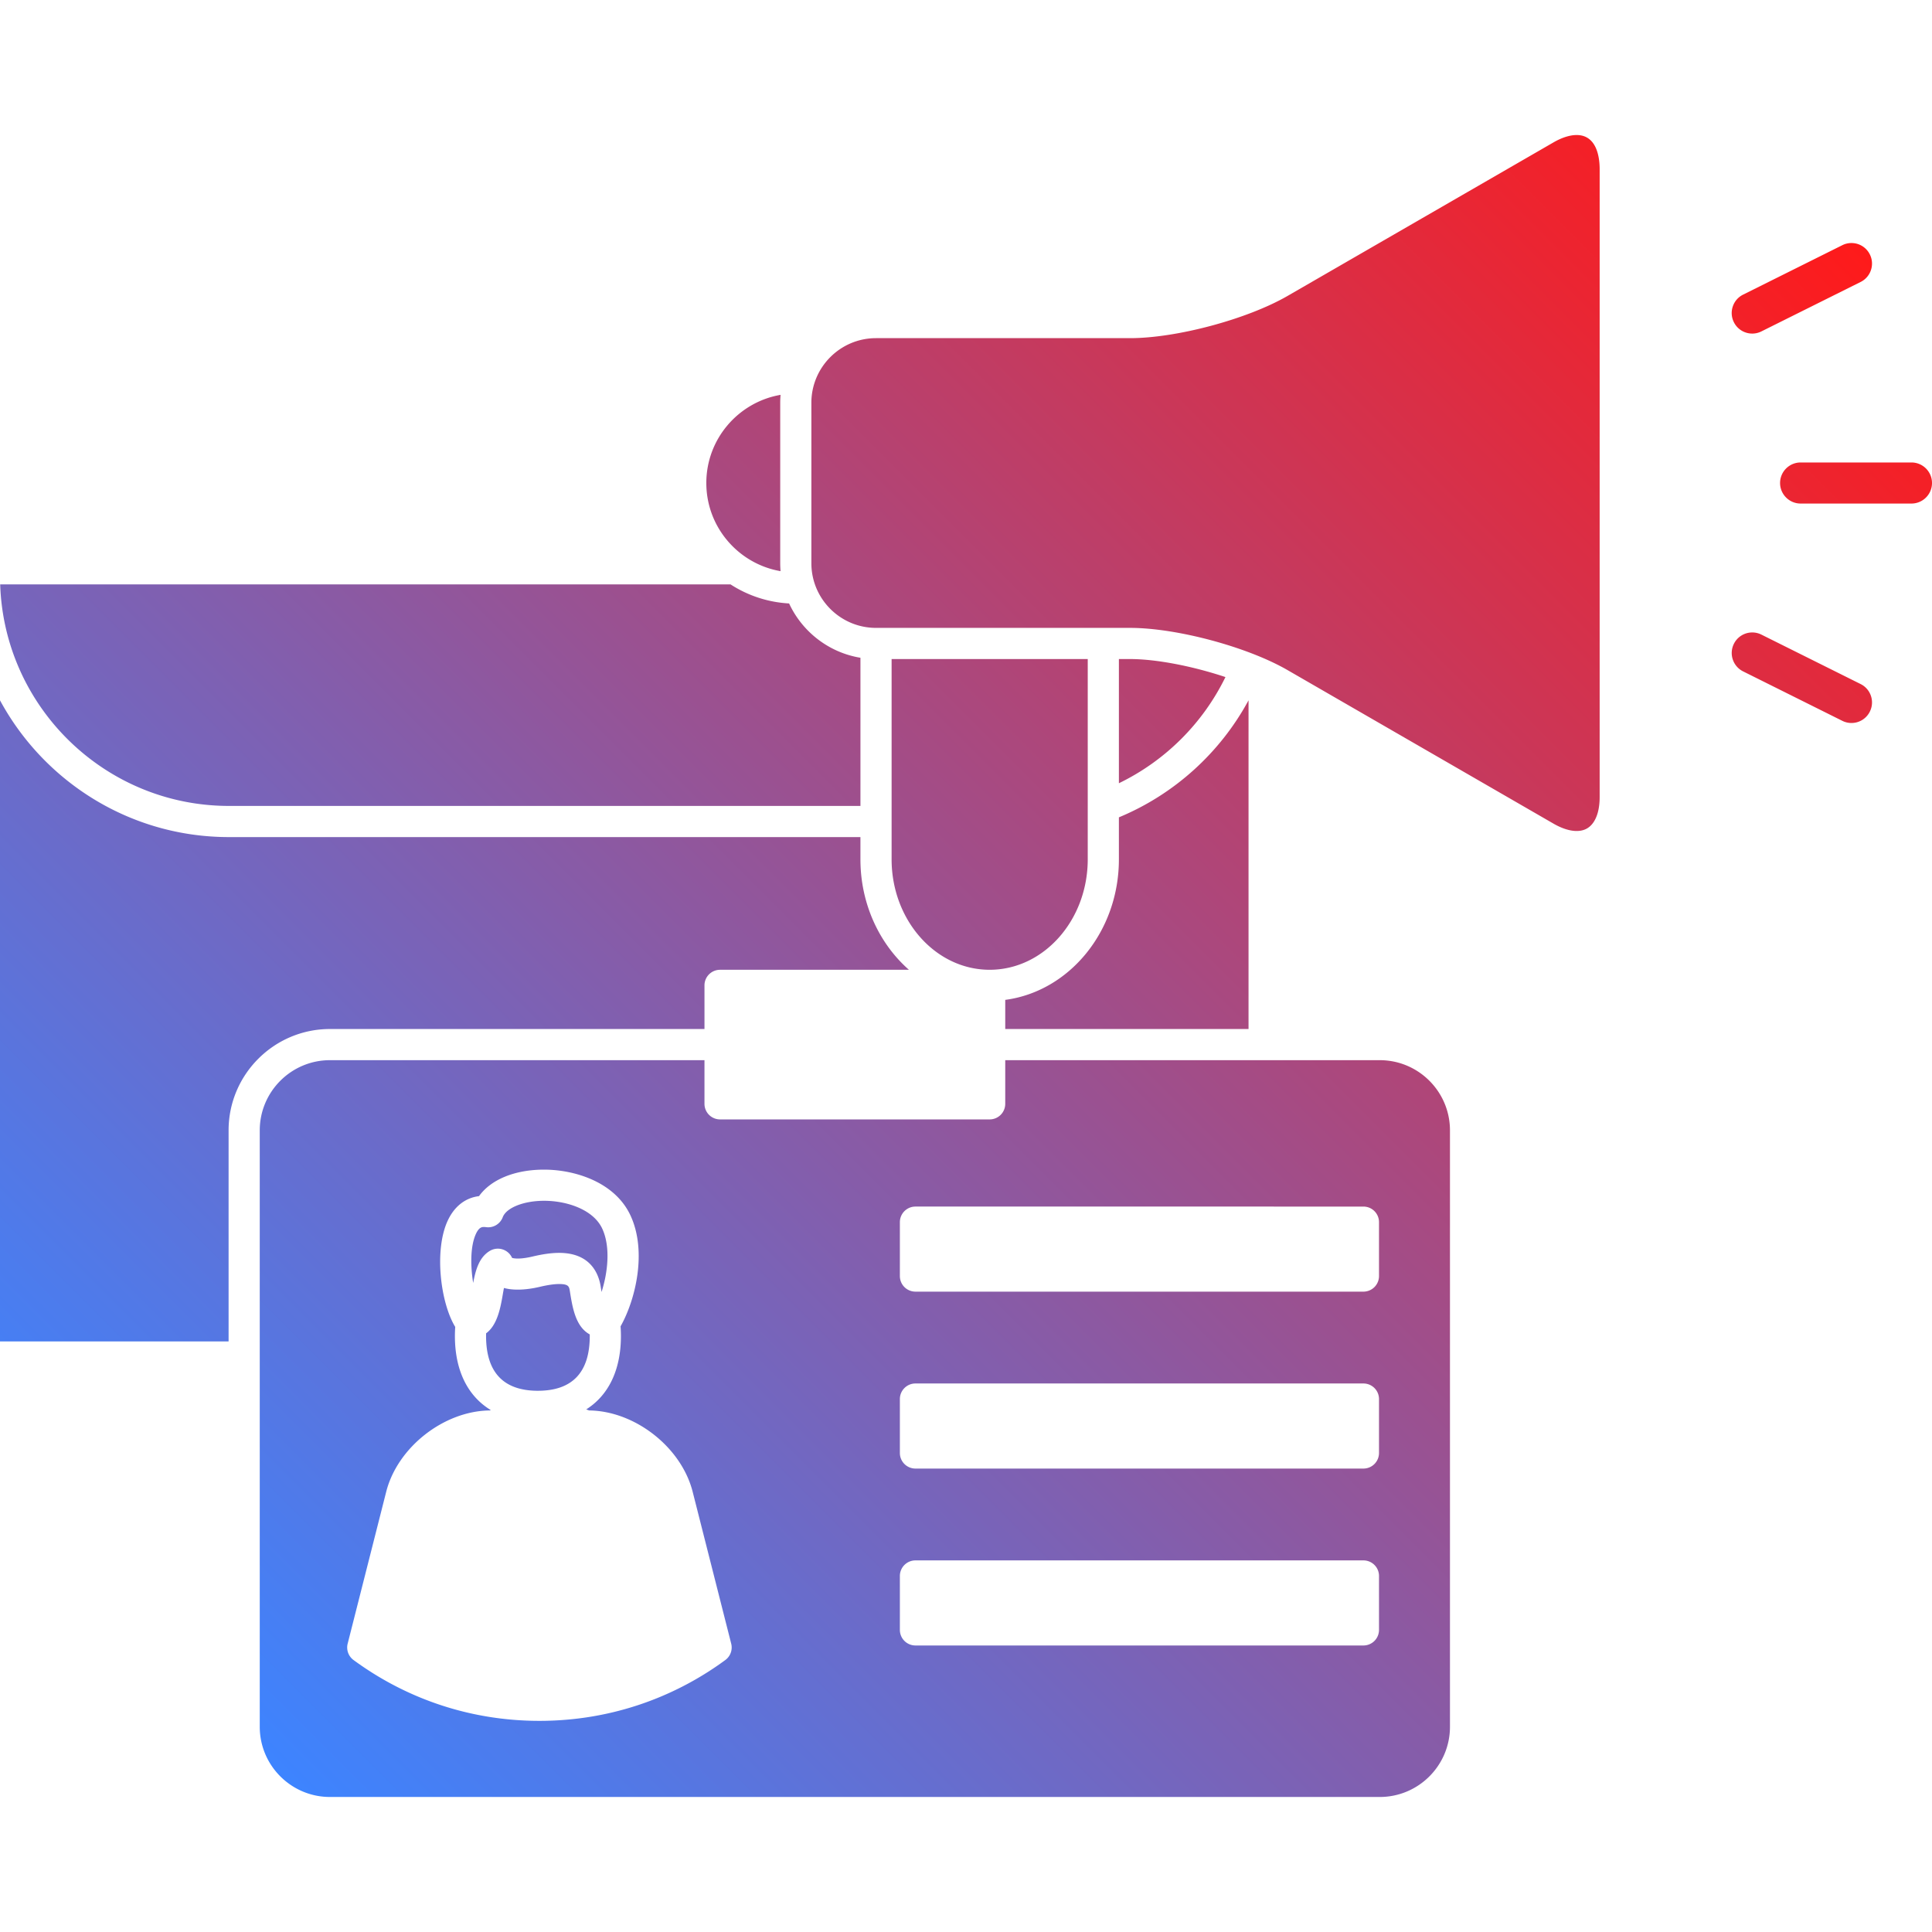 <svg xmlns="http://www.w3.org/2000/svg" version="1.1" xmlns:xlink="http://www.w3.org/1999/xlink" width="512" height="512" x="0" y="0" viewBox="0 0 512 512" style="enable-background:new 0 0 512 512" xml:space="preserve" class=""><g><linearGradient id="a"><stop stop-opacity="1" stop-color="#3d84ff" offset="0"></stop><stop stop-opacity="1" stop-color="#ff1a1a" offset="1"></stop></linearGradient><linearGradient xlink:href="#a" id="b" x1="52.888" x2="465.375" y1="449.357" y2="36.87" gradientUnits="userSpaceOnUse"></linearGradient><linearGradient xlink:href="#a" id="c" x1="52.982" x2="463.895" y1="448.37" y2="37.458" gradientUnits="userSpaceOnUse"></linearGradient><path fill="url(#b)" d="M330.874 185.592v87.107H266.4v-7.722c16.943-2.242 30.119-18.089 30.119-37.255v-11.12c14.693-6.092 26.841-17.12 34.355-31.01zM60.579 299.561c0-14.812 12.05-26.861 26.862-26.861h99.252v-11.568a4.13 4.13 0 0 1 4.129-4.129h50.053c-7.827-6.885-12.851-17.448-12.851-29.279v-5.887H60.676c-26.19 0-49.012-14.682-60.676-36.245v169.905h60.579zm.097-85.983h167.35v-39.265c-8.404-1.381-15.428-6.9-18.907-14.392a31.745 31.745 0 0 1-15.511-5.046H.05c1.046 32.545 27.83 58.703 60.626 58.703zm264.081-34.148c-8.528-2.84-18.217-4.775-25.282-4.775h-2.956v32.912a61.072 61.072 0 0 0 28.238-28.137zm59.499 120.131v158.053c0 10.258-8.346 18.603-18.604 18.603H87.441c-10.258 0-18.604-8.345-18.604-18.603V299.561c0-10.258 8.346-18.603 18.604-18.603h99.252v11.568a4.13 4.13 0 0 0 4.129 4.129h71.448a4.13 4.13 0 0 0 4.129-4.129v-11.568h99.252c10.26 0 18.605 8.345 18.605 18.603zM193.775 435.584l-10.212-40.249c-2.996-11.802-15.273-21.418-27.45-21.552l-.753-.283c5.896-3.722 9.19-10.43 9.19-19.441 0-.835-.033-1.693-.093-2.568 3.918-6.925 7.081-19.75 2.645-29.341-4.162-8.994-14.94-12.186-22.906-12.186-7.795 0-14.102 2.629-17.254 7.025-3.614.439-6.526 2.702-8.289 6.483-3.643 7.818-1.934 21.749 1.985 28.173-.053.82-.084 1.628-.084 2.413 0 9.169 3.417 15.944 9.51 19.625l-.267.1c-12.177.134-24.455 9.75-27.45 21.552l-10.213 40.246a4.13 4.13 0 0 0 1.559 4.345c14.366 10.545 31.401 16.118 49.262 16.118 17.86 0 34.894-5.573 49.26-16.116a4.126 4.126 0 0 0 1.56-4.344zm171.677-17.935a4.13 4.13 0 0 0-4.129-4.129H242.604a4.13 4.13 0 0 0-4.129 4.129v14.292a4.13 4.13 0 0 0 4.129 4.129h118.718a4.13 4.13 0 0 0 4.129-4.129v-14.292zm0-46.883a4.13 4.13 0 0 0-4.129-4.129H242.604a4.13 4.13 0 0 0-4.129 4.129v14.291a4.13 4.13 0 0 0 4.129 4.129h118.718a4.13 4.13 0 0 0 4.129-4.129v-14.291zm0-46.883a4.13 4.13 0 0 0-4.129-4.129H242.604a4.13 4.13 0 0 0-4.129 4.129v14.286a4.13 4.13 0 0 0 4.129 4.13h118.718a4.13 4.13 0 0 0 4.129-4.13v-14.286zm-222.899 44.685c9.117 0 13.74-4.882 13.74-14.51 0-.143-.006-.286-.008-.429-3.761-2.05-4.579-7.128-5.255-11.405-.198-1.252-.306-1.941-2.847-1.941-1.323 0-3.042.248-5.109.737-3.938.931-7.247.94-9.521.305a98.004 98.004 0 0 0-.313 1.738c-.589 3.4-1.407 8.084-4.414 10.276-.005.24-.013.479-.013.719 0 9.629 4.623 14.51 13.74 14.51zm-12.713-37.087a4.131 4.131 0 0 1 5.866 1.868c.24.077.713.181 1.526.181 1.086-.001 2.412-.184 3.94-.546 2.727-.645 5.02-.958 7.011-.958 8.352 0 10.479 5.583 11.004 8.912.068.431.146.93.234 1.45 1.691-5.29 2.389-12.008.186-16.771-2.363-5.109-9.443-7.396-15.411-7.396-5.398 0-10.01 1.833-10.966 4.359a4.133 4.133 0 0 1-4.439 2.627 3.87 3.87 0 0 0-.527-.041c-.482 0-1.29 0-2.125 1.794-1.522 3.267-1.476 8.545-.742 13.036.652-3.481 1.583-6.827 4.443-8.515zm132.431-74.479c14.331 0 25.991-13.135 25.991-29.279v-53.068h-51.978v53.068c-.001 16.144 11.657 29.279 25.987 29.279zm-55.412-105.637a25.6 25.6 0 0 1-.094-2.101v-42.52c0-.709.037-1.408.094-2.104-11.159 1.923-19.677 11.663-19.677 23.361 0 11.701 8.518 21.442 19.677 23.364zm8.164-44.62v42.52c0 9.447 7.685 17.132 17.131 17.132h67.32c12.336 0 31.059 5.018 41.736 11.184l70.498 40.7c2.2 1.27 4.314 1.941 6.115 1.941h.001c1.773 0 3.136-.623 4.164-1.904 1.268-1.577 1.938-4.03 1.938-7.091V44.781c0-2.705-.595-8.997-6.102-8.997-1.8 0-3.915.672-6.115 1.942l-70.5 40.704c-10.683 6.166-29.406 11.183-41.736 11.183h-67.319c-9.446 0-17.131 7.686-17.131 17.132zm291.535 15.816h-29.376c-3.002 0-5.444 2.441-5.444 5.442s2.442 5.443 5.444 5.443h29.376c3 0 5.442-2.442 5.442-5.443s-2.441-5.442-5.442-5.442zm-15.91-58.154a5.38 5.38 0 0 0-2.421.573l-26.29 13.103c-1.302.648-2.272 1.765-2.734 3.144s-.359 2.854.29 4.156a5.42 5.42 0 0 0 4.879 3.018c.842 0 1.655-.193 2.418-.573l26.294-13.104a5.405 5.405 0 0 0 2.733-3.143 5.408 5.408 0 0 0-.29-4.156 5.418 5.418 0 0 0-4.879-3.018zm4.879 124.176c.649-1.302.752-2.777.291-4.156s-1.432-2.495-2.733-3.144l-26.293-13.103a5.377 5.377 0 0 0-2.418-.572 5.418 5.418 0 0 0-4.879 3.016 5.449 5.449 0 0 0 2.444 7.3l26.291 13.102a5.383 5.383 0 0 0 2.422.574 5.418 5.418 0 0 0 4.875-3.017z" opacity="1" data-original="url(#b)"></path></g></svg>